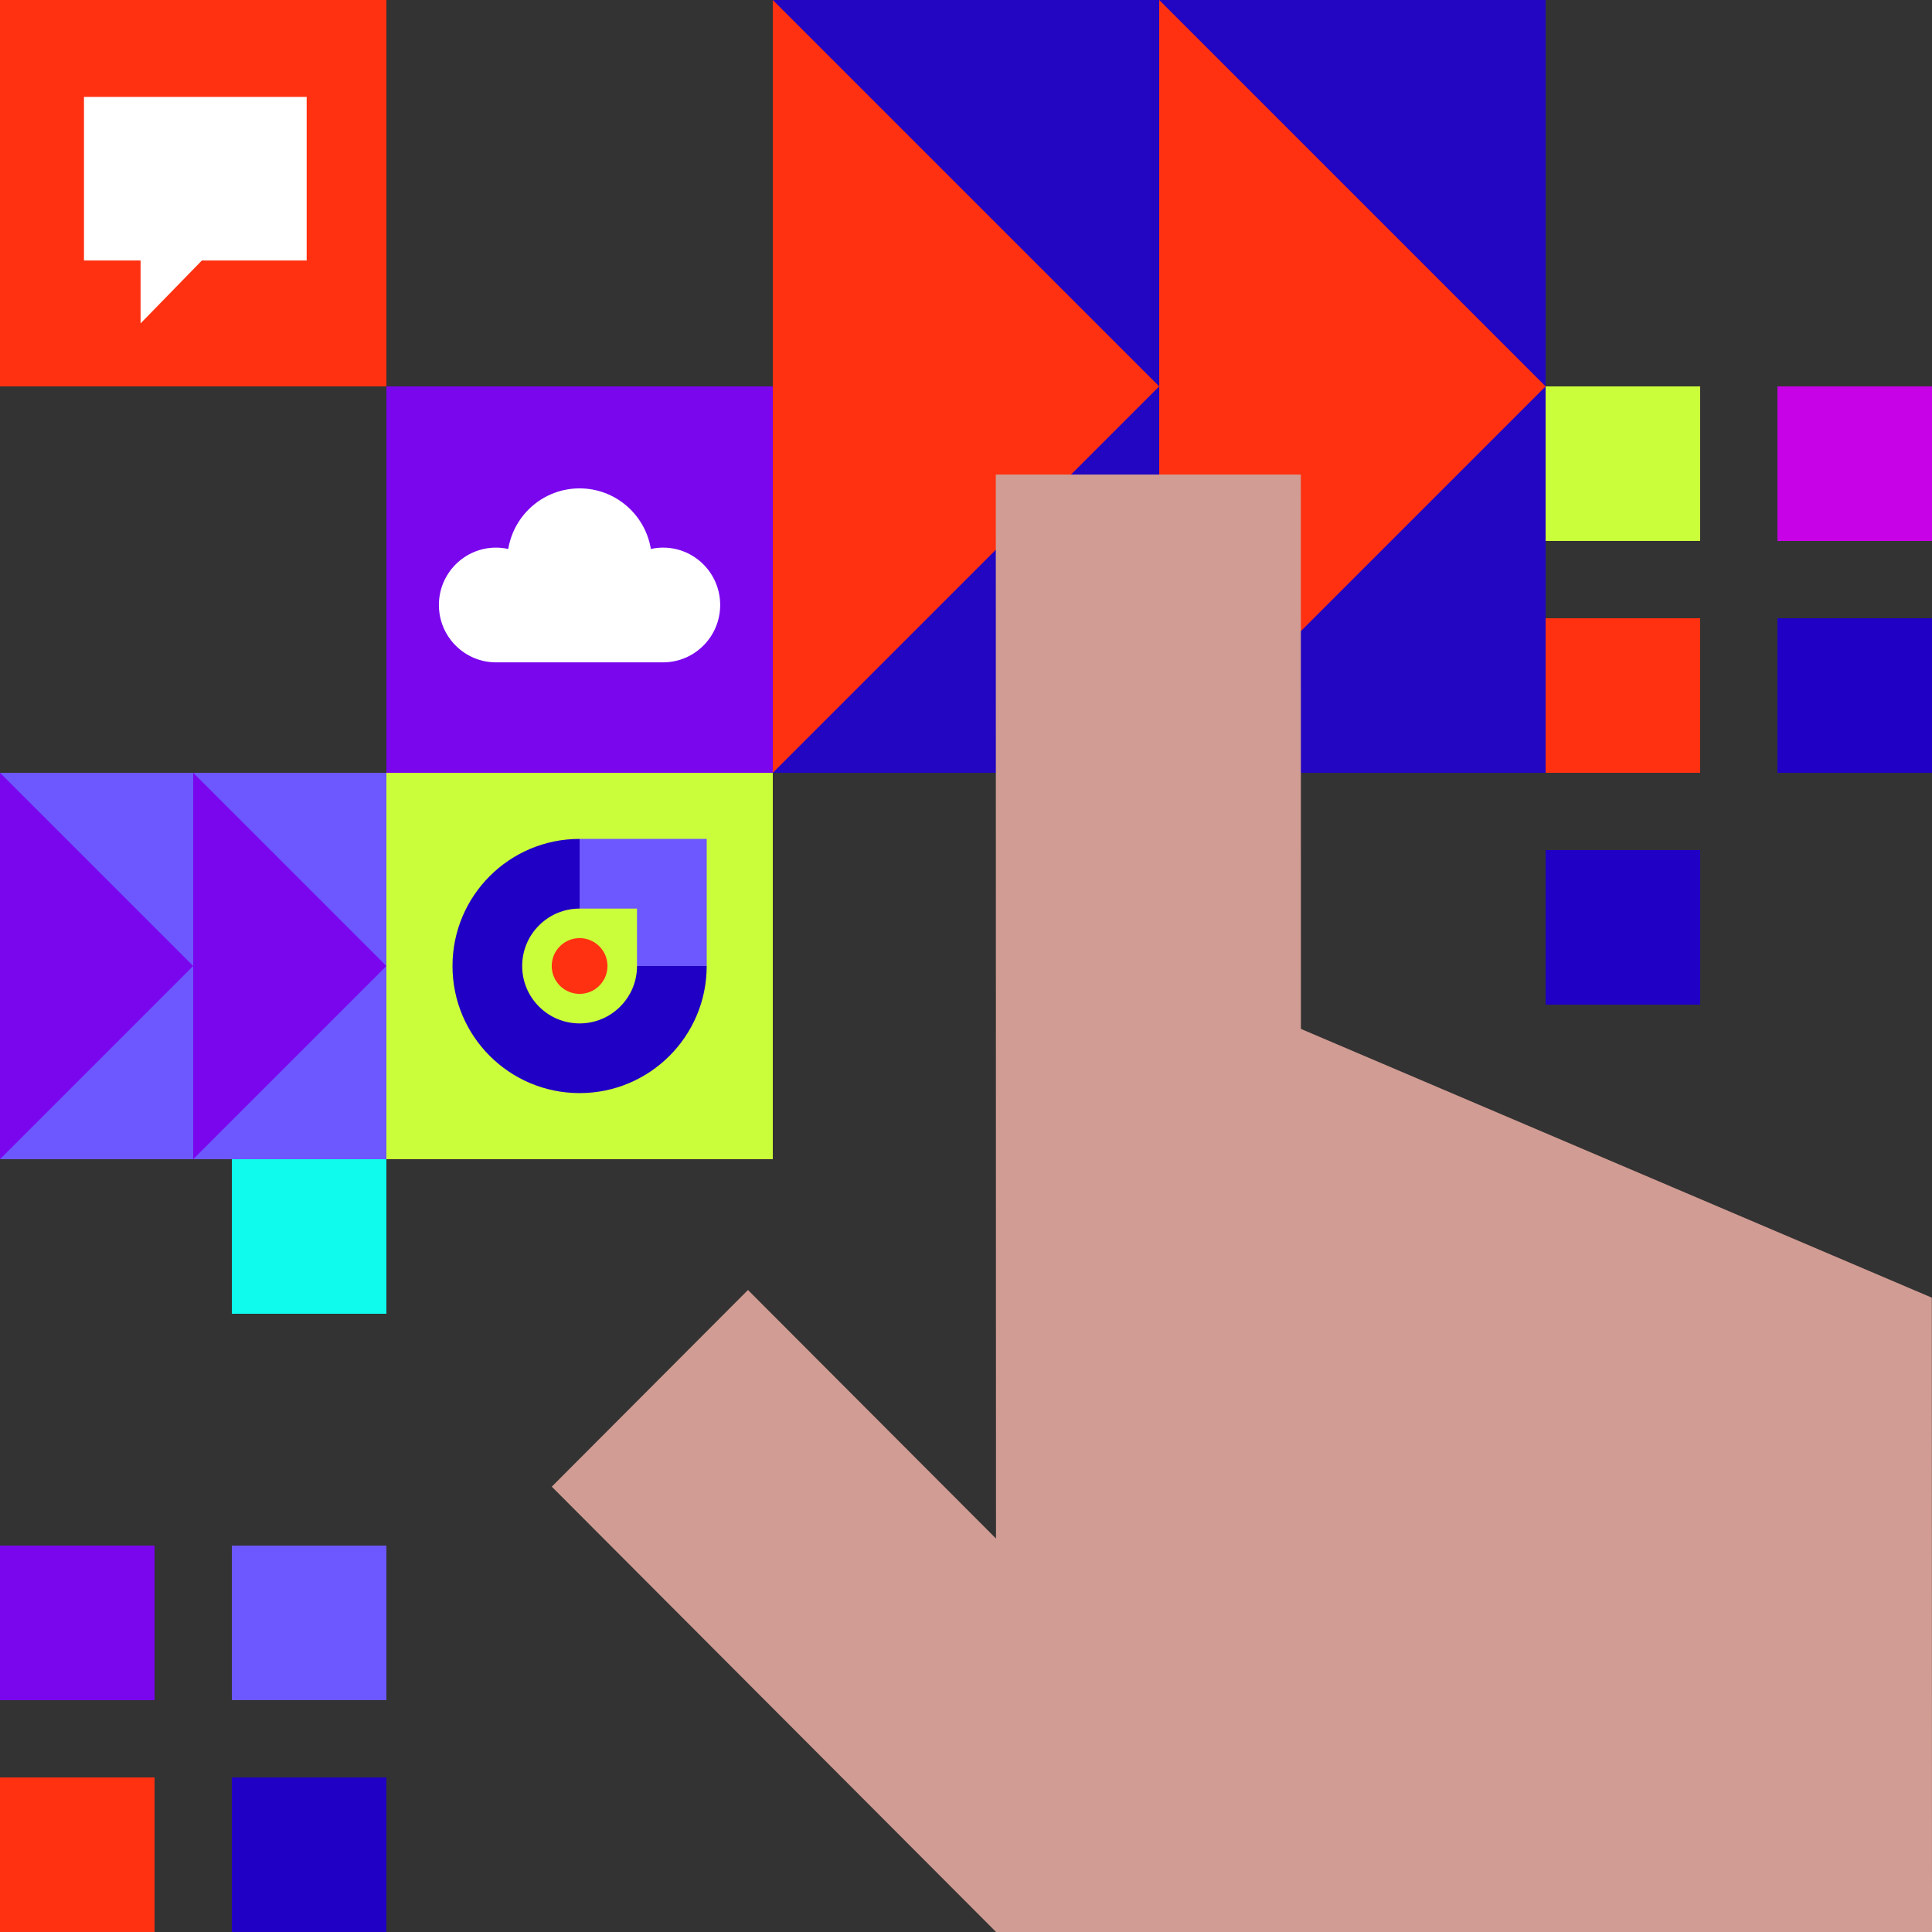 <?xml version="1.0" encoding="UTF-8"?><svg xmlns="http://www.w3.org/2000/svg" viewBox="0 0 456 456"><rect x="0" y="0" width="456" height="456" fill="#333333" stroke="none"/><defs><style>.d{fill:#fff;}.e{fill:#2000c5;}.f{fill:#c702e6;}.g{fill:#2206c2;}.h{fill:#6d57ff;}.i{fill:#d19c93;}.j{fill:#0efbed;}.k{fill:#7a06ee;}.l{fill:#cbfe3a;}.m{fill:#ff3111;}</style></defs><g id="a"/><g id="b"><g id="c"><g><g><rect class="g" x="182.4" width="182.4" height="182.4"/><g><polygon class="m" points="364.8 91.2 273.6 0 273.6 182.4 364.8 91.2"/><polygon class="m" points="273.6 91.2 182.4 0 182.4 182.4 273.6 91.2"/></g><g><g><g><rect class="l" x="91.2" y="182.4" width="91.2" height="91.2" transform="translate(273.6 456) rotate(180)"/><rect class="h" y="182.4" width="91.2" height="91.2" transform="translate(91.2 456) rotate(180)"/></g><g><rect class="k" x="91.2" y="91.2" width="91.2" height="91.2" transform="translate(273.6 273.6) rotate(180)"/><rect class="m" width="91.2" height="91.2" transform="translate(91.2 91.2) rotate(180)"/></g></g><g><rect class="k" x="0" y="364.8" width="36.48" height="36.48"/><rect class="h" x="54.72" y="364.8" width="36.48" height="36.48"/><rect class="j" x="54.72" y="273.6" width="36.48" height="36.48"/><rect class="m" x="0" y="419.52" width="36.48" height="36.48"/><rect class="e" x="54.72" y="419.52" width="36.48" height="36.48"/></g><g><rect class="l" x="364.8" y="91.2" width="36.48" height="36.48"/><rect class="f" x="419.52" y="91.2" width="36.48" height="36.48"/><rect class="m" x="364.8" y="145.92" width="36.48" height="36.48"/><rect class="e" x="419.52" y="145.92" width="36.48" height="36.48"/></g><rect class="e" x="364.8" y="200.64" width="36.48" height="36.48"/></g><g><path class="e" d="M150.35,228c0,3.62-1.41,7.02-3.97,9.58s-5.96,3.97-9.58,3.97-7.02-1.41-9.58-3.97-3.97-5.96-3.97-9.58,1.41-7.02,3.97-9.58,5.96-3.97,9.58-3.97h0v-16.45h0c-16.57,0-30,13.43-30,30s13.43,30,30,30,30-13.43,30-30h-16.45Z"/><polygon class="h" points="136.8 198 136.8 214.45 150.35 214.45 150.35 228 166.8 228 166.8 198 136.8 198"/><circle class="m" cx="136.8" cy="228" r="6.58"/></g><path class="d" d="M156.5,129.25c-.99,0-1.95,.11-2.88,.32-1.34-8.11-8.36-14.3-16.83-14.3s-15.49,6.19-16.83,14.3c-.93-.2-1.89-.32-2.88-.32-7.45,0-13.49,6.06-13.49,13.54s6.04,13.54,13.49,13.54h39.41c7.45,0,13.49-6.06,13.49-13.54s-6.04-13.54-13.49-13.54Z"/><g><polygon class="k" points="91.2 228 45.6 182.4 45.6 273.6 91.2 228"/><polygon class="k" points="45.6 228 0 182.4 0 273.6 45.6 228"/></g><polygon class="d" points="72.38 22.87 19.82 22.87 19.82 61.48 33.18 61.48 33.18 76.33 47.65 61.48 72.38 61.48 72.38 22.87"/></g><polygon class="i" points="456 456 455.96 306.28 307.05 242.85 307.03 112 235.03 112 235.08 363.13 176.54 304.47 130.23 350.89 235.1 456 456 456"/></g></g></g></svg>